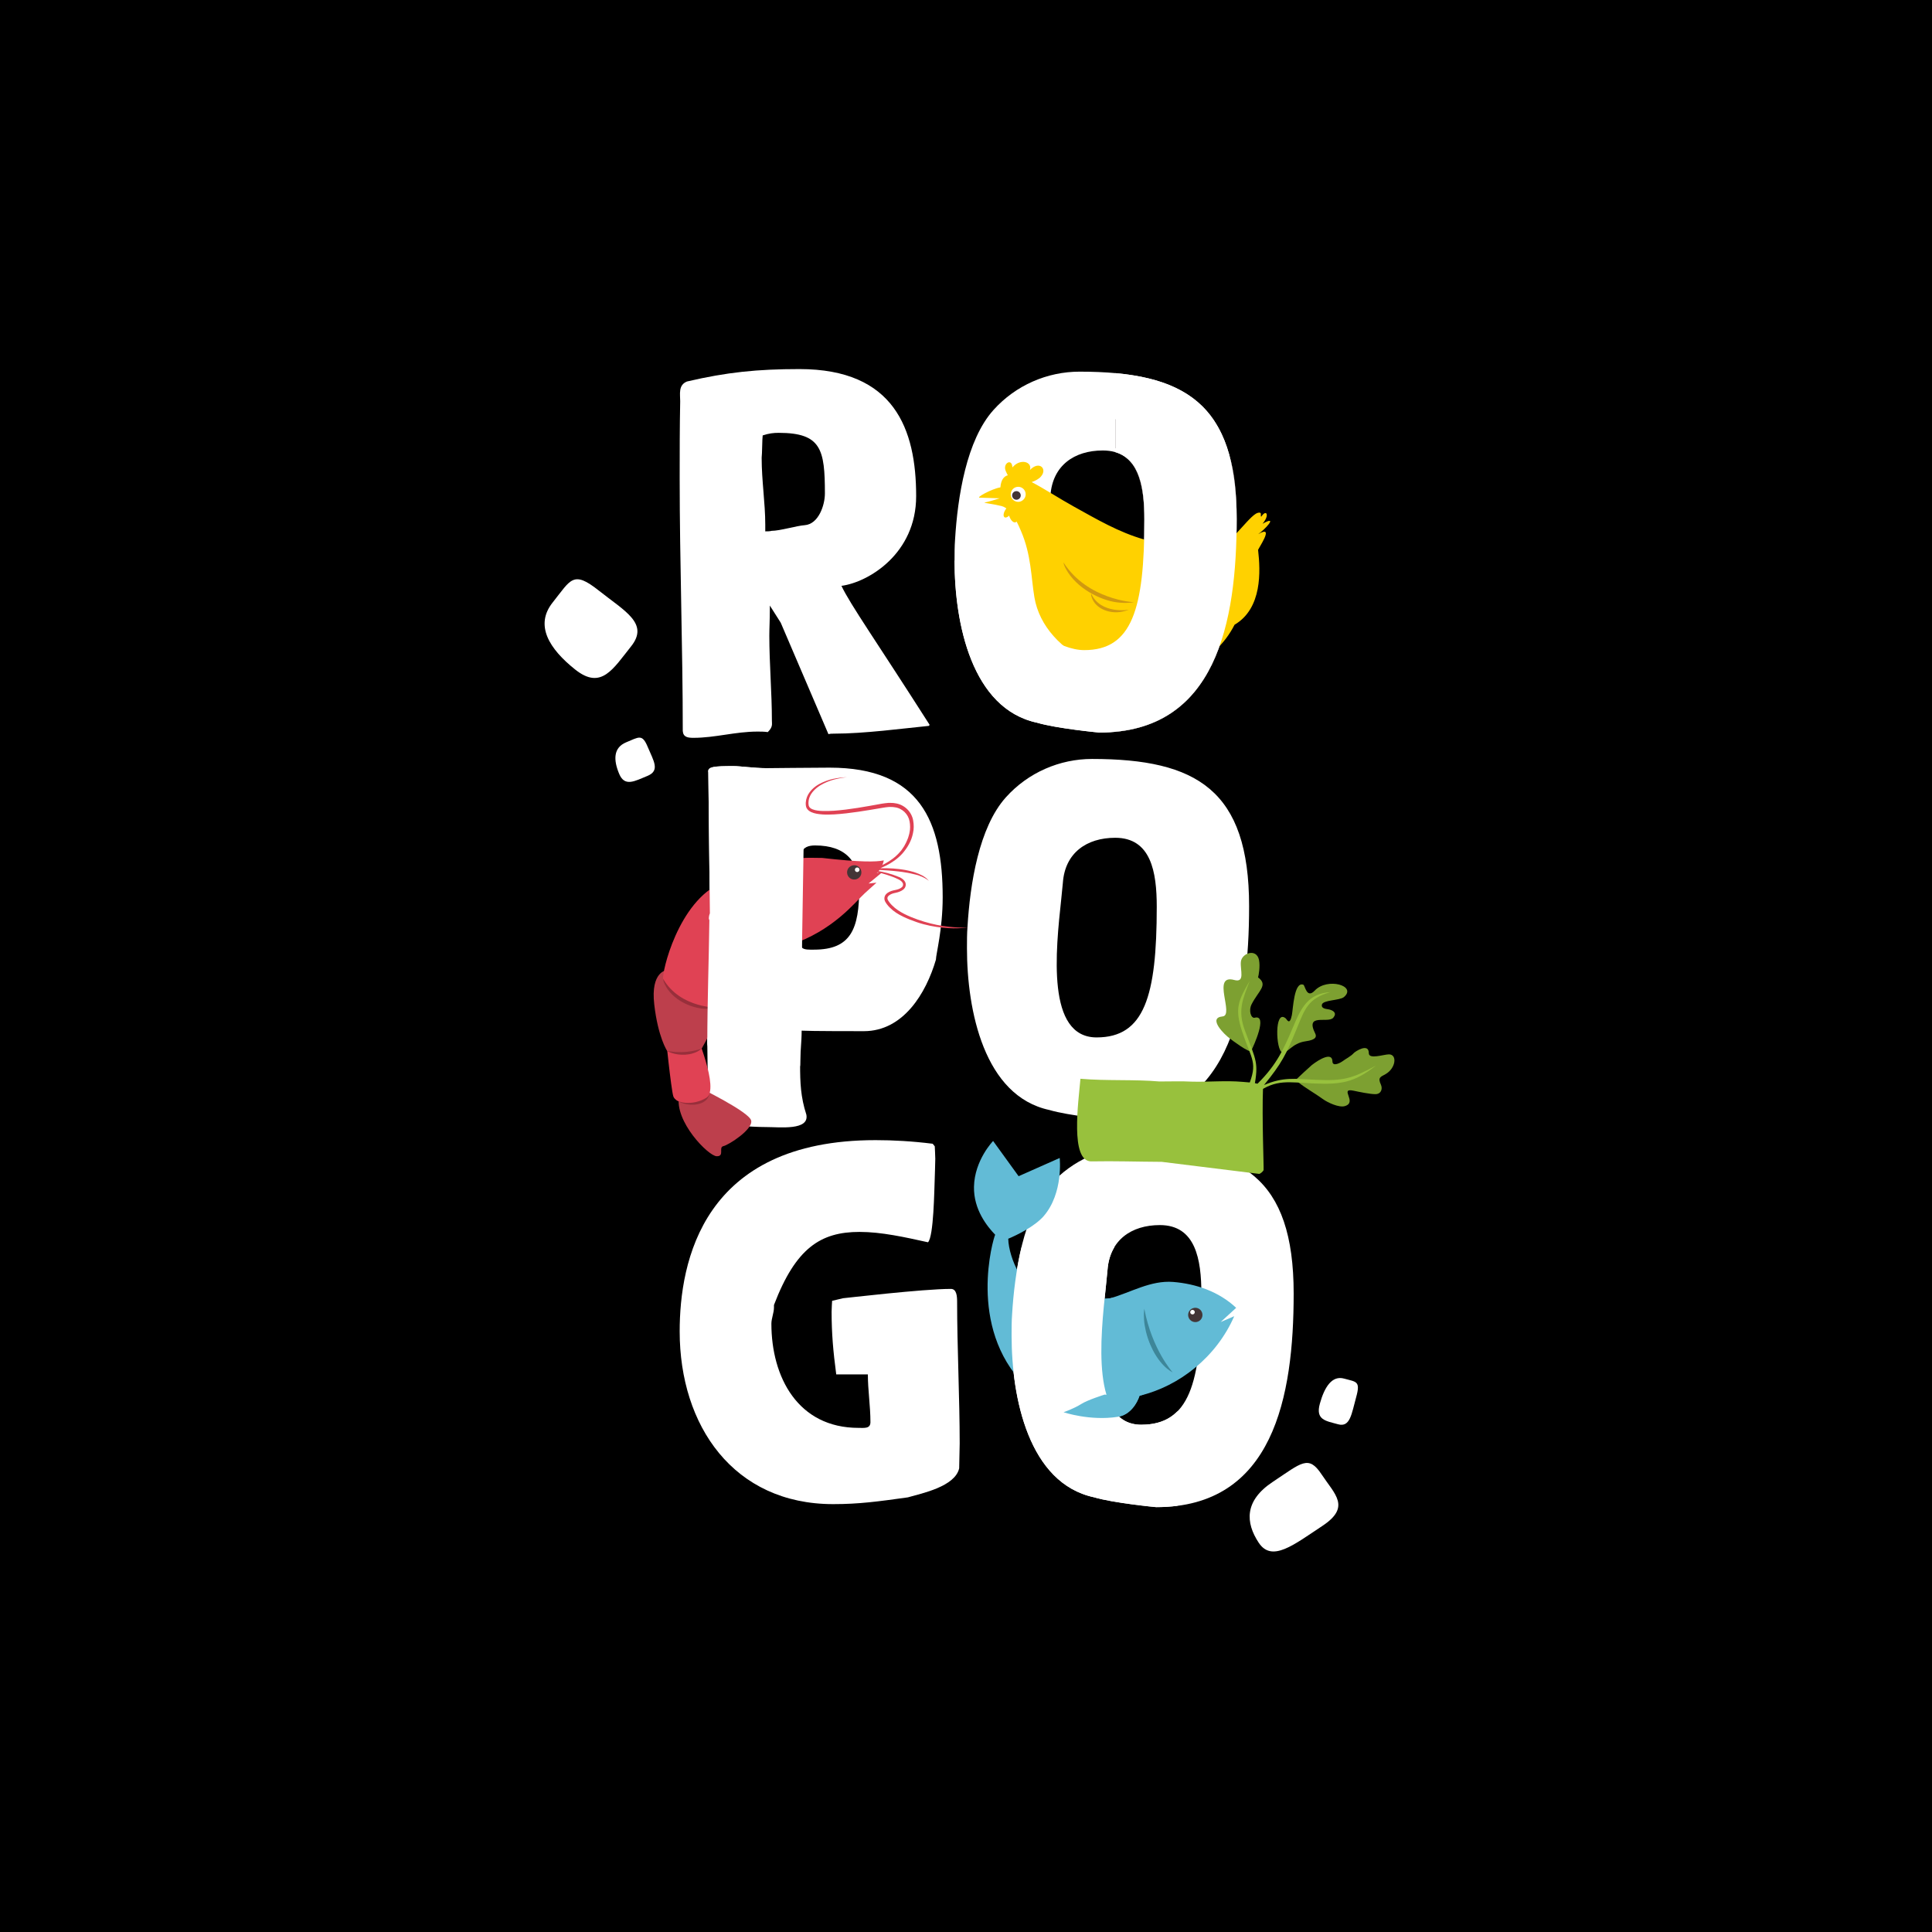 <?xml version="1.0" encoding="utf-8"?>
<!-- Generator: Adobe Illustrator 26.0.1, SVG Export Plug-In . SVG Version: 6.00 Build 0)  -->
<svg version="1.1" id="Layer_1" xmlns="http://www.w3.org/2000/svg" xmlns:xlink="http://www.w3.org/1999/xlink" x="0px" y="0px"
	 viewBox="0 0 300 300" style="enable-background:new 0 0 300 300;" xml:space="preserve">
<style type="text/css">
	.st0{clip-path:url(#SVGID_00000177468666769495950170000006143132042296991898_);fill:#FFFFFF;}
	.st1{clip-path:url(#SVGID_00000177468666769495950170000006143132042296991898_);fill:#7DA031;}
	.st2{clip-path:url(#SVGID_00000177468666769495950170000006143132042296991898_);fill:#98C13D;}
	.st3{clip-path:url(#SVGID_00000177468666769495950170000006143132042296991898_);fill:#E04254;}
	.st4{clip-path:url(#SVGID_00000177468666769495950170000006143132042296991898_);fill:#433536;}
	.st5{clip-path:url(#SVGID_00000177468666769495950170000006143132042296991898_);fill:#BD3F4C;}
	.st6{clip-path:url(#SVGID_00000177468666769495950170000006143132042296991898_);fill:#982F3B;}
	.st7{clip-path:url(#SVGID_00000177468666769495950170000006143132042296991898_);fill:#62BBD6;}
	.st8{clip-path:url(#SVGID_00000177468666769495950170000006143132042296991898_);fill:#3D8699;}
	.st9{clip-path:url(#SVGID_00000177468666769495950170000006143132042296991898_);fill:#FFD100;}
	.st10{clip-path:url(#SVGID_00000177468666769495950170000006143132042296991898_);fill:#D09910;}
</style>
<rect width="300" height="300"/>
<g>
	<defs>
		<rect id="SVGID_1_" x="83" y="57.31" width="134" height="185.34"/>
	</defs>
	<clipPath id="SVGID_00000183246693484508779050000013950332253285580449_">
		<use xlink:href="#SVGID_1_"  style="overflow:visible;"/>
	</clipPath>
	<path style="clip-path:url(#SVGID_00000183246693484508779050000013950332253285580449_);fill:#FFFFFF;" d="M105.54,206.74
		c0,14.66,8.38,26.82,23.83,26.82c4.03,0,6.93-0.4,11.6-1.05c2.26-0.64,7.33-1.69,7.97-4.51c0-0.56,0.08-3.3,0.08-3.87
		c0-6.92-0.4-14.98-0.4-21.98c0-0.89-0.08-2.01-0.97-2.01c-4.35,0-16.59,1.45-16.75,1.45l-1.69,0.4c0,0-0.08,1.21-0.08,1.69
		c0,3.38,0.24,6.12,0.72,9.74h4.91c0,2.41,0.4,4.91,0.4,7.41c0,1.05-0.97,0.89-1.85,0.89c-9.42,0-13.53-7.89-13.53-16.18
		c0-0.81,0.4-1.69,0.4-2.5v-0.4c3.38-8.86,7.25-11.35,13.29-11.35c3.38,0,7.01,0.81,10.63,1.61c0.89-0.89,0.97-8.13,1.05-10.07
		c0-0.16,0.08-2.26,0.08-2.9c0-0.48-0.08-1.85-0.08-1.93l-0.32-0.4c-3.22-0.4-6.12-0.56-8.86-0.56
		C109.08,177.03,105.54,195.95,105.54,206.74"/>
	<path style="clip-path:url(#SVGID_00000183246693484508779050000013950332253285580449_);fill:#FFFFFF;" d="M186.55,200.94
		c0,13.93-1.93,20.29-9.34,20.29c-7.81,0-6.36-13.37-5.48-21.58c0.08-0.89,0.16-1.69,0.24-2.41c0.32-4.67,3.7-7.01,8.13-7.01
		C185.66,190.23,186.55,195.55,186.55,200.94 M200.88,200.86c0-18.04-8.13-22.87-24.4-22.87c-4.99,0-9.9,2.09-13.37,5.96
		c-4.19,4.67-5.56,13.45-5.96,20.13c-0.08,1.05-0.08,2.17-0.08,3.3c0,9.66,2.66,22.95,12.8,25.12c2.98,0.89,9.58,1.53,9.66,1.53
		C197.74,234.04,200.88,216.89,200.88,200.86"/>
	<path style="clip-path:url(#SVGID_00000183246693484508779050000013950332253285580449_);fill:#FFFFFF;" d="M179.62,140.8
		c0,13.93-1.93,20.29-9.34,20.29c-7.81,0-6.36-13.37-5.48-21.58c0.08-0.89,0.16-1.69,0.24-2.41c0.32-4.67,3.7-7.01,8.13-7.01
		C178.74,130.09,179.62,135.41,179.62,140.8 M193.96,140.72c0-18.04-8.13-22.87-24.4-22.87c-4.99,0-9.9,2.09-13.37,5.96
		c-4.19,4.67-5.56,13.45-5.96,20.13c-0.08,1.05-0.08,2.17-0.08,3.3c0,9.66,2.66,22.95,12.8,25.12c2.98,0.89,9.58,1.53,9.66,1.53
		C190.82,173.9,193.96,156.75,193.96,140.72"/>
	<path style="clip-path:url(#SVGID_00000183246693484508779050000013950332253285580449_);fill:#FFFFFF;" d="M128.09,76.64
		c0,1.77-0.97,4.75-3.14,4.91c-1.21,0.08-3.86,0.88-5.15,0.88c-0.16,0.08-0.81,0.08-0.97,0.08v-1.05c0-3.38-0.56-6.76-0.56-10.39
		c0.08-0.56,0.08-2.98,0.16-3.46c0.97-0.32,1.69-0.4,2.5-0.4C127.53,67.22,128.09,69.79,128.09,76.64 M142.26,77.04
		c0-10.39-3.38-19.73-18.12-19.73c-6.52,0-11.27,0.48-17.47,1.93c-1.37,0.56-1.05,1.93-1.05,3.06c-0.08,4.03-0.08,8.05-0.08,12
		c0,13.12,0.48,26.17,0.48,39.22c0.08,0.97,0.81,1.05,1.69,1.05c3.3,0,6.52-0.97,9.9-0.97c0.56,0,1.05,0,1.61,0.08
		c0.81-0.81,0.64-1.21,0.64-1.77c0-4.35-0.4-8.86-0.4-13.21c0-1.21,0.08-2.34,0.08-4.27v-0.4l1.69,2.66l7.41,17.31
		c0.24-0.08,0.65-0.08,0.89-0.08c4.67,0,10.71-0.81,14.74-1.21c0,0,0-0.08,0.08-0.16c-8.38-13.13-12.32-18.68-13.69-21.58
		C134.85,90.41,142.26,85.98,142.26,77.04"/>
	<path style="clip-path:url(#SVGID_00000183246693484508779050000013950332253285580449_);fill:#FFFFFF;" d="M100.54,120.48
		c2.01-0.83,0.92-2.37,0.05-4.47c-0.87-2.1-1.36-1.57-3.37-0.74c-2.01,0.84-1.96,2.76-1.09,4.86
		C96.99,122.23,98.52,121.31,100.54,120.48"/>
	<path style="clip-path:url(#SVGID_00000183246693484508779050000013950332253285580449_);fill:#FFFFFF;" d="M207.77,221.16
		c1.9,0.53,2.1-1.64,2.81-4.19c0.71-2.55,0.04-2.37-1.86-2.9c-1.9-0.53-3.06,1.33-3.77,3.88
		C204.24,220.5,205.87,220.63,207.77,221.16"/>
	<path style="clip-path:url(#SVGID_00000183246693484508779050000013950332253285580449_);fill:#FFFFFF;" d="M98,100.36
		c2.83-3.55-0.98-5.45-5.01-8.65c-4.03-3.2-4.34-1.71-7.17,1.84c-2.83,3.55-0.53,7.21,3.5,10.42
		C93.35,107.17,95.17,103.91,98,100.36"/>
	<path style="clip-path:url(#SVGID_00000183246693484508779050000013950332253285580449_);fill:#FFFFFF;" d="M205.34,236.94
		c4.46-2.95,1.93-4.89-0.12-7.99c-2.05-3.1-3.12-1.8-7.58,1.15c-4.46,2.95-4.24,6.34-2.19,9.45
		C197.5,242.65,200.88,239.89,205.34,236.94"/>
	<path style="clip-path:url(#SVGID_00000183246693484508779050000013950332253285580449_);fill:#FFFFFF;" d="M133.42,137.88
		c0,6.36-1.29,9.58-7.01,9.58c-0.56,0-1.69,0.08-1.93-0.4v-13.85v-0.64c0.16-1.05,1.13-1.29,2.09-1.29
		C131.4,131.28,133.42,133.86,133.42,137.88 M146.38,139.33c0-11.84-3.54-20.13-17.55-20.13c-2.98,0-9.02,0.08-9.9,0.08
		c-1.69,0-4.03-0.32-4.99-0.32c-3.06,0-4.11,0.08-3.95,0.97l0.24,21.9c-0.08,0.16-0.16,0.48-0.16,0.81c0,0.08,0.08,0.24,0.08,0.24
		c-0.08,6.28-0.32,12.72-0.32,19.08c0,3.7,0.24,9.99,0.24,11.92l0.24,0.73c2.74,0,5.96,0.4,8.7,0.4c2.09,0,6.68,0.56,6.2-1.93
		c-0.89-2.74-0.97-4.99-0.97-7.73c0-1.77,0.24-3.54,0.24-5.31c1.45,0.08,8.21,0.08,9.66,0.08c6.12,0,9.66-5.88,11.19-11.11
		C145.33,148.19,146.38,144.32,146.38,139.33"/>
	<path style="clip-path:url(#SVGID_00000183246693484508779050000013950332253285580449_);fill:#7DA031;" d="M201.37,167.53
		c0.01-0.03,2.07-1.94,2.32-2.14c1.17-0.92,3.18-2.08,3.21-0.58c0.02,0.91,1.3,0.19,1.64-0.07c0.4-0.31,1.23-0.72,1.65-1.2
		c0.25-0.28,2.37-1.65,2.36,0c0,1,2.3,0.19,3.11,0.18c1.34-0.01,1.09,2.16-0.51,3.07c-0.77,0.44-1.24,0.49-0.73,1.62
		c0.33,0.73-0.01,1.5-0.87,1.49c-0.82,0-2.5-0.35-3.34-0.53c-2.38-0.5,0.67,1.79-1.4,2.39c-0.89,0.26-2.64-0.55-3.37-1.08
		c-1.38-1-2.59-1.62-3.95-2.7c-0.1-0.07-0.31-0.25-0.39-0.3L201.37,167.53z"/>
	<path style="clip-path:url(#SVGID_00000183246693484508779050000013950332253285580449_);fill:#7DA031;" d="M208.69,154.82
		c-0.66,0.56-3.3,0.43-3.43,1.2c-0.11,0.69,0.84,0.63,1.25,0.76c0.58,0.18,1.1,0.54,0.53,1.24c-0.79,0.97-4.45-0.8-2.81,2.47
		c0.22,0.44,0.18,0.98-1.49,1.2c-2.18,0.3-2.83,1.96-3.63,1.73c-1-0.27-1.25-6.76,0.52-5.3c0.21,0.17,0.62,1.21,0.97-0.49
		c0.19-0.92,0.33-5.29,1.79-4.72c0.26,0.1,0.5,2.24,1.76,0.91C206.12,151.73,210.74,153.07,208.69,154.82"/>
	<path style="clip-path:url(#SVGID_00000183246693484508779050000013950332253285580449_);fill:#7DA031;" d="M194.28,163.17
		c0.35-0.67,2.65-5.68,0.55-5.14c-0.56,0.14-0.99-1.09-0.47-2.11c1.08-2.1,2.61-2.97,0.99-4.15c0.09-0.29,0.35-1.68,0.15-2.7
		c-0.39-1.88-2.7-1.07-2.82,0.29c-0.12,1.3,0.7,3.28-1.03,2.81c-3.6-0.97,0.07,5.49-1.81,5.66c-2.36,0.21,0.28,2.83,1.15,3.44
		C191.2,161.44,194.06,163.6,194.28,163.17"/>
	<path style="clip-path:url(#SVGID_00000183246693484508779050000013950332253285580449_);fill:#98C13D;" d="M195.19,169.67
		L195.19,169.67c3.01-2.12,4.81-1.61,8.87-1.43c4.17,0.18,6.25-0.14,9.58-2.77c-3.73,2.04-5.07,2.39-9.34,2.2
		c-3.27-0.15-5.01-0.47-8.02,0.81c2.71-3.32,3.42-4.7,5.07-8.73c1.26-3.09,1.76-4.72,5.24-5.7c-3.45,0.24-4.51,2.35-5.8,5.42
		c-1.68,4-2.85,6.28-6.02,9.29c0.65-3.75,0.36-3.92-1.45-8.71c-1.18-3.14-0.35-4.91,0.74-7.75c-1.76,3.04-2.39,4.26-1.17,7.91
		c1.47,4.43,2.49,4.74,0.9,8.57"/>
	<path style="clip-path:url(#SVGID_00000183246693484508779050000013950332253285580449_);fill:#98C13D;" d="M192.95,167.99
		c-2.65-0.23-5.18,0.03-7.76-0.03c-2.01-0.1-3.23-0.02-5.17-0.03c-3.85-0.34-8.24-0.07-12.25-0.42c-0.33,3.77-1.6,12.71,1.63,12.83
		c3.8-0.07,7.03,0.05,10.99,0.07l15.12,1.87c0.16,0.01,0.6-0.35,0.7-0.59c0.05-0.56-0.27-8.03-0.09-12.78
		c-0.19-0.58-1.23-0.75-2.11-0.83C193.52,168.04,193.11,168,192.95,167.99"/>
	<path style="clip-path:url(#SVGID_00000183246693484508779050000013950332253285580449_);fill:#E04254;" d="M131.26,135.9
		c0,0,0.16,0,0.46-0.02c0.3-0.02,0.75-0.05,1.31-0.14c0.56-0.08,1.24-0.2,2.01-0.4c0.76-0.2,1.63-0.47,2.51-0.91
		c0.88-0.44,1.79-1.03,2.57-1.89c0.74-0.85,1.41-1.92,1.65-3.18c0.15-0.62,0.14-1.29,0.03-1.94c-0.11-0.66-0.45-1.31-0.95-1.79
		c-0.5-0.48-1.17-0.82-1.86-0.9c-0.17-0.05-0.34-0.04-0.51-0.05c-0.17,0-0.35-0.02-0.51-0.01c-0.33,0.04-0.69,0.06-1,0.12
		c-2.54,0.46-5.07,0.93-7.46,1.1c-0.6,0.04-1.18,0.05-1.75,0.04c-0.56-0.02-1.12-0.07-1.59-0.26c-0.23-0.09-0.42-0.23-0.52-0.4
		c-0.03-0.04-0.05-0.09-0.06-0.14l-0.02-0.06l-0.01-0.1c-0.01-0.13-0.04-0.27-0.02-0.38c0.01-0.46,0.18-0.93,0.42-1.31
		c0.51-0.77,1.25-1.28,1.94-1.62c0.69-0.34,1.34-0.56,1.89-0.68c0.55-0.13,0.98-0.21,1.28-0.24c0.3-0.04,0.46-0.06,0.46-0.06
		s-0.16,0.01-0.46,0.03c-0.3,0.01-0.75,0.05-1.31,0.16c-0.56,0.09-1.23,0.27-1.97,0.59c-0.73,0.32-1.54,0.8-2.13,1.64
		c-0.29,0.42-0.5,0.92-0.54,1.51c-0.02,0.15,0,0.27,0.01,0.41l0.01,0.1c0.01,0.07,0.02,0.09,0.03,0.13
		c0.02,0.08,0.04,0.16,0.09,0.24c0.16,0.3,0.44,0.49,0.72,0.62c0.56,0.25,1.15,0.31,1.75,0.36c0.59,0.04,1.2,0.02,1.81-0.01
		c2.44-0.15,5-0.6,7.54-1.03c0.32-0.07,0.61-0.08,0.92-0.12c0.15-0.02,0.3,0,0.45,0c0.15,0.01,0.3,0,0.45,0.04
		c0.6,0.06,1.13,0.34,1.54,0.72c0.41,0.39,0.7,0.91,0.8,1.48c0.1,0.56,0.12,1.15-0.01,1.72c-0.04,0.29-0.15,0.55-0.22,0.83
		c-0.12,0.26-0.2,0.53-0.33,0.77c-0.14,0.24-0.24,0.49-0.41,0.72l-0.24,0.35l-0.06,0.09c0,0.01-0.04,0.05-0.06,0.07l-0.13,0.15
		c-0.69,0.82-1.54,1.42-2.38,1.87c-0.84,0.45-1.67,0.76-2.41,1.01c-0.74,0.24-1.41,0.4-1.96,0.51
		C131.91,135.85,131.26,135.9,131.26,135.9"/>
	<path style="clip-path:url(#SVGID_00000183246693484508779050000013950332253285580449_);fill:#E04254;" d="M134.64,134.99
		c0,0,0.62,0.03,1.56,0.07c0.47,0.02,1.01,0.06,1.59,0.1c0.58,0.04,1.2,0.1,1.81,0.17c0.31,0.04,0.61,0.07,0.91,0.13
		c0.3,0.05,0.6,0.09,0.88,0.16c0.28,0.06,0.56,0.12,0.81,0.19c0.13,0.04,0.25,0.07,0.37,0.1c0.12,0.04,0.23,0.09,0.33,0.13
		c0.11,0.04,0.21,0.08,0.31,0.12c0.09,0.05,0.18,0.09,0.26,0.13c0.17,0.09,0.32,0.15,0.42,0.24c0.22,0.16,0.35,0.25,0.35,0.25
		s-0.11-0.11-0.3-0.31c-0.09-0.11-0.23-0.2-0.39-0.31c-0.08-0.05-0.17-0.11-0.26-0.17c-0.09-0.05-0.2-0.1-0.31-0.15
		c-0.11-0.05-0.22-0.11-0.34-0.16c-0.12-0.04-0.24-0.09-0.37-0.14c-0.25-0.1-0.53-0.18-0.82-0.25c-0.29-0.08-0.58-0.14-0.89-0.2
		c-0.3-0.06-0.62-0.09-0.93-0.14c-0.62-0.07-1.25-0.12-1.84-0.13c-0.59-0.02-1.14,0-1.6,0.02c-0.47,0.01-0.86,0.06-1.13,0.08
		C134.8,134.97,134.64,134.99,134.64,134.99"/>
	<path style="clip-path:url(#SVGID_00000183246693484508779050000013950332253285580449_);fill:#E04254;" d="M134.87,137.19
		l1.23-0.13c0,0-0.39,0.35-1.83,1.65c-1.43,1.3-4.87,5.83-11.68,8.06c-0.33-0.39,1.5-4.57,1.51-7.18c0.01-2.61-2.34-4.35-1.51-5.28
		c1.2-0.67-0.82-1.24,5.09-1.09c5.85,0.66,8.29,0.64,9.55,0.38c0,0-0.16,1.17-1.08,1.93l0.85-0.09L134.87,137.19z"/>
	<path style="clip-path:url(#SVGID_00000183246693484508779050000013950332253285580449_);fill:#433536;" d="M131.54,135.58
		c0.06,0.61,0.61,1.06,1.22,0.99c0.61-0.06,1.06-0.61,0.99-1.22c-0.06-0.61-0.61-1.06-1.22-0.99
		C131.92,134.42,131.47,134.96,131.54,135.58"/>
	<path style="clip-path:url(#SVGID_00000183246693484508779050000013950332253285580449_);fill:#FFFFFF;" d="M132.75,135.09
		c0.02,0.2,0.19,0.34,0.39,0.32c0.19-0.02,0.34-0.2,0.32-0.39c-0.02-0.2-0.2-0.34-0.39-0.32
		C132.87,134.72,132.73,134.9,132.75,135.09"/>
	<path style="clip-path:url(#SVGID_00000183246693484508779050000013950332253285580449_);fill:#E04254;" d="M133.88,135.08
		c0,0,0.4,0.03,1.08,0.12c0.68,0.09,1.65,0.29,2.78,0.65c0.56,0.18,1.17,0.4,1.76,0.69c0.28,0.14,0.57,0.34,0.68,0.59
		c0.06,0.11,0.06,0.27,0.03,0.38c-0.03,0.12-0.13,0.23-0.25,0.32c-0.25,0.19-0.6,0.3-0.95,0.37c-0.38,0.07-0.8,0.18-1.17,0.43
		c-0.18,0.13-0.37,0.3-0.46,0.56c-0.09,0.25-0.06,0.54,0.04,0.75c0.1,0.22,0.23,0.38,0.35,0.54c0.13,0.17,0.27,0.33,0.42,0.47
		c0.59,0.59,1.29,1.02,2.01,1.37c0.72,0.35,1.43,0.62,2.15,0.87c1.42,0.49,2.81,0.73,4,0.86c1.19,0.13,2.19,0.11,2.88,0.07
		c0.35-0.02,0.62-0.04,0.8-0.06c0.18-0.02,0.28-0.03,0.28-0.03s-0.4,0.01-1.09,0c-0.69-0.01-1.68-0.08-2.85-0.26
		c-1.17-0.17-2.51-0.5-3.9-0.99c-0.69-0.25-1.4-0.53-2.08-0.88c-0.68-0.35-1.33-0.77-1.86-1.31c-0.14-0.13-0.26-0.27-0.37-0.41
		c-0.12-0.16-0.23-0.3-0.3-0.45c-0.14-0.29-0.04-0.53,0.24-0.73c0.28-0.2,0.62-0.3,0.99-0.37c0.39-0.09,0.78-0.21,1.13-0.47
		c0.17-0.13,0.33-0.31,0.39-0.55c0.06-0.23,0.04-0.46-0.07-0.67c-0.22-0.4-0.57-0.59-0.89-0.74c-0.65-0.27-1.26-0.47-1.84-0.63
		c-1.16-0.32-2.15-0.42-2.85-0.47c-0.35-0.02-0.62-0.03-0.81-0.03H133.88z"/>
	<path style="clip-path:url(#SVGID_00000183246693484508779050000013950332253285580449_);fill:#FFFFFF;" d="M177.69,80.66
		c0,13.93-1.93,20.29-9.34,20.29c-7.81,0-6.36-13.37-5.48-21.58c0.08-0.89,0.16-1.69,0.24-2.41c0.32-4.67,3.7-7.01,8.13-7.01
		C176.81,69.95,177.69,75.27,177.69,80.66 M192.03,80.58c0-18.04-8.13-22.87-24.4-22.87c-4.99,0-9.9,2.09-13.37,5.96
		c-4.19,4.67-5.56,13.45-5.96,20.13c-0.08,1.05-0.08,2.17-0.08,3.3c0,9.66,2.66,22.95,12.8,25.12c2.98,0.89,9.58,1.53,9.66,1.53
		C188.88,113.76,192.03,96.61,192.03,80.58"/>
	<path style="clip-path:url(#SVGID_00000183246693484508779050000013950332253285580449_);fill:#BD3F4C;" d="M108.46,168.81
		c0,0,7.85,3.82,8.18,5.18c0.33,1.36-3.5,3.81-4.31,3.98c-0.81,0.17,0.24,1.59-1.04,1.57c-1.28-0.02-6.6-5.4-5.84-9.36
		C106.21,166.21,108.46,168.81,108.46,168.81"/>
	<path style="clip-path:url(#SVGID_00000183246693484508779050000013950332253285580449_);fill:#982F3B;" d="M104.95,170.76
		c0,0,0.29,0.25,0.8,0.45c0.5,0.21,1.23,0.37,1.98,0.33c0.19-0.01,0.37-0.04,0.56-0.07c0.18-0.02,0.36-0.1,0.53-0.15
		c0.34-0.12,0.64-0.32,0.85-0.53c0.11-0.1,0.18-0.22,0.25-0.32c0.08-0.09,0.1-0.2,0.13-0.27c0.06-0.16,0.08-0.24,0.08-0.24
		s-0.08,0.05-0.22,0.13c-0.12,0.09-0.33,0.17-0.54,0.26c-0.23,0.07-0.49,0.14-0.78,0.19c-0.29,0.03-0.6,0.09-0.92,0.09
		c-0.32,0.03-0.65,0.02-0.96,0.04c-0.31,0-0.61,0.01-0.87,0.02C105.32,170.71,104.95,170.76,104.95,170.76"/>
	<path style="clip-path:url(#SVGID_00000183246693484508779050000013950332253285580449_);fill:#E04254;" d="M107.94,160.15
		c0,0,3.83,9,1.76,10.3c-2.07,1.29-4.8,0.91-5.15-0.22s-1.23-9.79-1.23-9.79L107.94,160.15z"/>
	<path style="clip-path:url(#SVGID_00000183246693484508779050000013950332253285580449_);fill:#BD3F4C;" d="M110.6,153.13
		l-7.08-2.48c0,0-2.52,0.18-1.93,5.31c0.59,5.13,2,7.22,2,7.22s1.79,0.46,2.78,0.43c1-0.03,2.6-0.81,2.6-0.81s3.6-6.23,2.99-8.26
		C111.35,152.52,110.6,153.13,110.6,153.13"/>
	<path style="clip-path:url(#SVGID_00000183246693484508779050000013950332253285580449_);fill:#982F3B;" d="M103.59,163.18
		c0,0,0.31,0.21,0.82,0.36c0.51,0.16,1.21,0.27,1.91,0.24c0.35-0.03,0.71-0.06,1.03-0.15c0.33-0.08,0.62-0.19,0.87-0.31
		c0.49-0.24,0.74-0.52,0.74-0.52S106.76,163.78,103.59,163.18"/>
	<path style="clip-path:url(#SVGID_00000183246693484508779050000013950332253285580449_);fill:#E04254;" d="M118.41,149.95
		c0,0-4.06,6.03-6.79,6.45c-4.86,1.27-8.45-2.81-8.64-4.37c-0.26-0.9,2.31-12.09,9.12-14.98
		C118.92,134.17,118.41,149.95,118.41,149.95"/>
	<path style="clip-path:url(#SVGID_00000183246693484508779050000013950332253285580449_);fill:#982F3B;" d="M102.97,151.99
		c0,0,0,0.37,0.25,0.84c1.15,2.41,4.04,3.7,6.13,3.82c1.19,0.07,2.21-0.18,2.21-0.18S105.66,156.64,102.97,151.99"/>
	<path style="clip-path:url(#SVGID_00000183246693484508779050000013950332253285580449_);fill:#FFFFFF;" d="M124.95,120.06
		c0-0.81-5.14-0.78-6.03-0.78c-1.69,0-4.03-0.32-4.99-0.32c-3.06,0-4.11,0.08-3.94,0.97l0.24,21.9c-0.08,0.16-0.16,0.48-0.16,0.81
		c0,0.08,0.08,0.24,0.08,0.24c-0.08,6.28-0.32,12.72-0.32,19.08c0,3.7,14.42,6.12,14.42,3.38
		C124.24,163.57,124.95,122.94,124.95,120.06"/>
	<path style="clip-path:url(#SVGID_00000183246693484508779050000013950332253285580449_);fill:#433536;" d="M192.03,80.58
		c0-16.85-5.02-14.33-18.84-15.48v4.48c3.75,2.14,4.51,6.39,4.51,11.08c0,10.2-1.05,16.33-4.51,18.88v14.09
		C189.17,112.11,192.03,95.84,192.03,80.58"/>
	<path style="clip-path:url(#SVGID_00000183246693484508779050000013950332253285580449_);fill:#62BBD6;" d="M191.95,203.08
		c-2.69-2.53-6.22-3.73-9.77-4.02c-3.51-0.28-6.58,1.63-9.77,2.53l-4.72,0.25c-0.21-0.05-0.41-0.11-0.62-0.17v14.57
		c0.61,0.23,1.24,0.43,1.87,0.58c0,0,0,0.54-1.03,1.19c-1.19,0.75-2.75,1.28-2.75,1.28s4.09,1.38,8.43,0.71
		c2.51-0.39,3.36-3.27,3.36-3.27c6.18-1.47,11.95-6.03,14.7-12.35l-2.1,0.9L191.95,203.08z"/>
	<path style="clip-path:url(#SVGID_00000183246693484508779050000013950332253285580449_);fill:#3D8699;" d="M177.69,203.23
		c0,0-0.13,0.71-0.04,1.76c0.08,1.05,0.39,2.43,0.93,3.74c0.29,0.65,0.6,1.29,0.97,1.85c0.36,0.57,0.76,1.06,1.13,1.44
		c0.75,0.78,1.41,1.08,1.41,1.08S178.88,209.56,177.69,203.23"/>
	<path style="clip-path:url(#SVGID_00000183246693484508779050000013950332253285580449_);fill:#433536;" d="M185.8,205.28
		c0.61-0.11,1.01-0.68,0.9-1.29c-0.11-0.61-0.68-1.01-1.29-0.9s-1.01,0.68-0.9,1.29C184.62,204.98,185.19,205.38,185.8,205.28"/>
	<path style="clip-path:url(#SVGID_00000183246693484508779050000013950332253285580449_);fill:#FFFFFF;" d="M185.23,204.1
		c0.19-0.03,0.32-0.22,0.29-0.41s-0.22-0.32-0.41-0.29c-0.19,0.03-0.32,0.22-0.29,0.41S185.04,204.13,185.23,204.1"/>
	<path style="clip-path:url(#SVGID_00000183246693484508779050000013950332253285580449_);fill:#FFD100;" d="M157.86,75.13
		c0.76-0.01,1.67,0.57,1.68,1.33c0.01,0.76-0.6,1.39-1.36,1.4c-0.76,0.01-1.39-0.6-1.4-1.36C156.76,75.74,157.09,75.15,157.86,75.13
		 M160.2,74.86c1.95,1.01,4.28,2.55,6.6,3.83c6.85,3.78,14,8.35,24.92,4.42c1.4-1.49,2.48-2.84,3.3-3.35
		c0.21-0.13,0.81-0.32,0.77,0.09c-0.02,0.24,0.01,0.45,0.07,0.36c0.81-1.21,1.33-0.2,0.18,1.12c2.63-1.47,0.23,1.03-0.67,1.61
		c2.79-1.62-0.22,2.51-0.01,2.5c0.36,3.19,0.67,9.02-3.66,11.57c-0.77,1.51-1.74,2.78-2.84,3.83c0.35,0.82-2.34,2.75-3.22,2.28
		c-3.78,1.94-11.28,1.72-16.27-0.16c-4.48-2.07-7.99-5.68-8.75-10.22c-0.52-3.09-0.48-6.58-2.08-10.28
		c-0.28-0.65-1.38-3.45-2.99-3.87l0.02,0c-1.55-0.38-3.01-0.5-2.65-0.56c0.42-0.08,1.92-0.51,2.32-0.65l-3.01-0.1
		c-0.99,0.11,1.86-1.42,3.11-1.6c0.09-1.12,0.5-1.7,1.15-1.88c-0.1-0.17-0.2-0.39-0.3-0.61c-0.54-1.17,0.78-1.99,0.98-0.89
		c0.01,0.08,0.03,0.18,0.04,0.28c1.18-1.44,3.14-0.91,2.71,0.41c1.43-1.52,2.77-0.2,1.72,1C161.33,74.37,160.76,74.66,160.2,74.86
		 M157.75,77.43c0.44,0.32,0.89,0.12,1.2-0.33c0.32-0.44,0.21-1.06-0.23-1.38c-0.26-0.18-0.58-0.23-0.86-0.14
		c0.04,0.01,0.07,0.03,0.1,0.05c0.22,0.16,0.27,0.47,0.11,0.69c-0.16,0.22-0.38,0.32-0.6,0.16c-0.1-0.07-0.19-0.19-0.23-0.32
		C157.12,76.61,157.38,77.16,157.75,77.43"/>
	<path style="clip-path:url(#SVGID_00000183246693484508779050000013950332253285580449_);fill:#FFFFFF;" d="M159.25,76.55
		c-0.11-0.63-0.71-1.06-1.35-0.94c-0.63,0.11-1.05,0.72-0.94,1.35c0.11,0.63,0.71,1.06,1.35,0.95
		C158.94,77.78,159.36,77.18,159.25,76.55"/>
	<path style="clip-path:url(#SVGID_00000183246693484508779050000013950332253285580449_);fill:#D09910;" d="M165.14,87.34
		c0,0,0.04,0.45,0.39,1.03c1.64,3,5.31,4.82,7.88,5.16c1.46,0.2,2.69-0.01,2.69-0.01S168.88,93.18,165.14,87.34"/>
	<path style="clip-path:url(#SVGID_00000183246693484508779050000013950332253285580449_);fill:#D09910;" d="M169.43,92.16
		c0,0-0.04,0.29,0.1,0.62c0.59,1.73,2.59,2.41,4.12,2.28c0.87-0.07,1.65-0.38,1.65-0.38S170.92,95.45,169.43,92.16"/>
	<path style="clip-path:url(#SVGID_00000183246693484508779050000013950332253285580449_);fill:#433536;" d="M157.16,76.93
		c0,0.37,0.3,0.67,0.67,0.67s0.67-0.3,0.67-0.67c0-0.37-0.3-0.67-0.67-0.67S157.16,76.56,157.16,76.93"/>
	<path style="clip-path:url(#SVGID_00000183246693484508779050000013950332253285580449_);fill:#FFD100;" d="M157.67,81.11
		c0.42-0.1,0.62-0.86,0.46-1.69c-0.16-0.84-0.63-1.44-1.05-1.34c-0.42,0.1-0.62,0.86-0.46,1.69S157.26,81.2,157.67,81.11"/>
	<path style="clip-path:url(#SVGID_00000183246693484508779050000013950332253285580449_);fill:#FFD100;" d="M155.97,80.31
		c0.23,0.17,0.68-0.09,1.01-0.58c0.33-0.49,0.41-1.03,0.18-1.2c-0.23-0.17-0.68,0.09-1.01,0.58
		C155.82,79.6,155.74,80.14,155.97,80.31"/>
	<path style="clip-path:url(#SVGID_00000183246693484508779050000013950332253285580449_);fill:#FFFFFF;" d="M192.03,80.58
		c0-15.85-6.28-21.5-18.84-22.64v12.27c3.83,1.12,4.51,5.75,4.51,10.45c0,13.93-1.93,20.29-9.34,20.29
		c-7.81,0-20.13-14.98-20.13-13.85c0,9.66,2.66,22.95,12.8,25.12c2.98,0.89,9.58,1.53,9.66,1.53
		C188.88,113.76,192.03,96.61,192.03,80.58"/>
	<path style="clip-path:url(#SVGID_00000183246693484508779050000013950332253285580449_);fill:#62BBD6;" d="M162.08,188.82
		c3.07-3.58,2.47-9.01,2.47-9.01l-6.38,2.83l-3.96-5.47c0,0-2.89,2.97-2.97,7.11c-0.07,3.57,2.07,6.18,3.29,7.45
		c-0.28,0.53-4.38,14.29,4.57,23.36l2.43-14.52c-2.42-0.04-4.9-5.13-4.97-8.22C157.91,191.79,160.69,190.43,162.08,188.82"/>
	<path style="clip-path:url(#SVGID_00000183246693484508779050000013950332253285580449_);fill:#FFFFFF;" d="M182.86,219.11
		c-1.38,1.42-3.21,2.12-5.65,2.12c-7.81,0-6.36-13.37-5.48-21.58c0.08-0.89,0.16-1.69,0.24-2.42c0.1-1.39,0.47-2.57,1.06-3.55
		h-14.41c-0.84,3.49-1.27,7.18-1.46,10.39c-0.08,1.05-0.08,2.17-0.08,3.3c0,9.66,2.66,22.95,12.8,25.12
		c2.98,0.89,9.58,1.53,9.66,1.53c1.17,0,2.27-0.07,3.31-0.21V219.11z"/>
	<path style="clip-path:url(#SVGID_00000183246693484508779050000013950332253285580449_);fill:#62BBD6;" d="M171.53,216.55
		c0,0-2.6,0.81-3.63,1.46c-1.19,0.75-2.75,1.28-2.75,1.28s4.09,1.39,8.43,0.71c2.51-0.39,3.36-3.27,3.36-3.27
		c6.56-1.56-1.33-16.05-4.52-15.15C172.41,201.59,177.37,217.34,171.53,216.55"/>
</g>
</svg>
